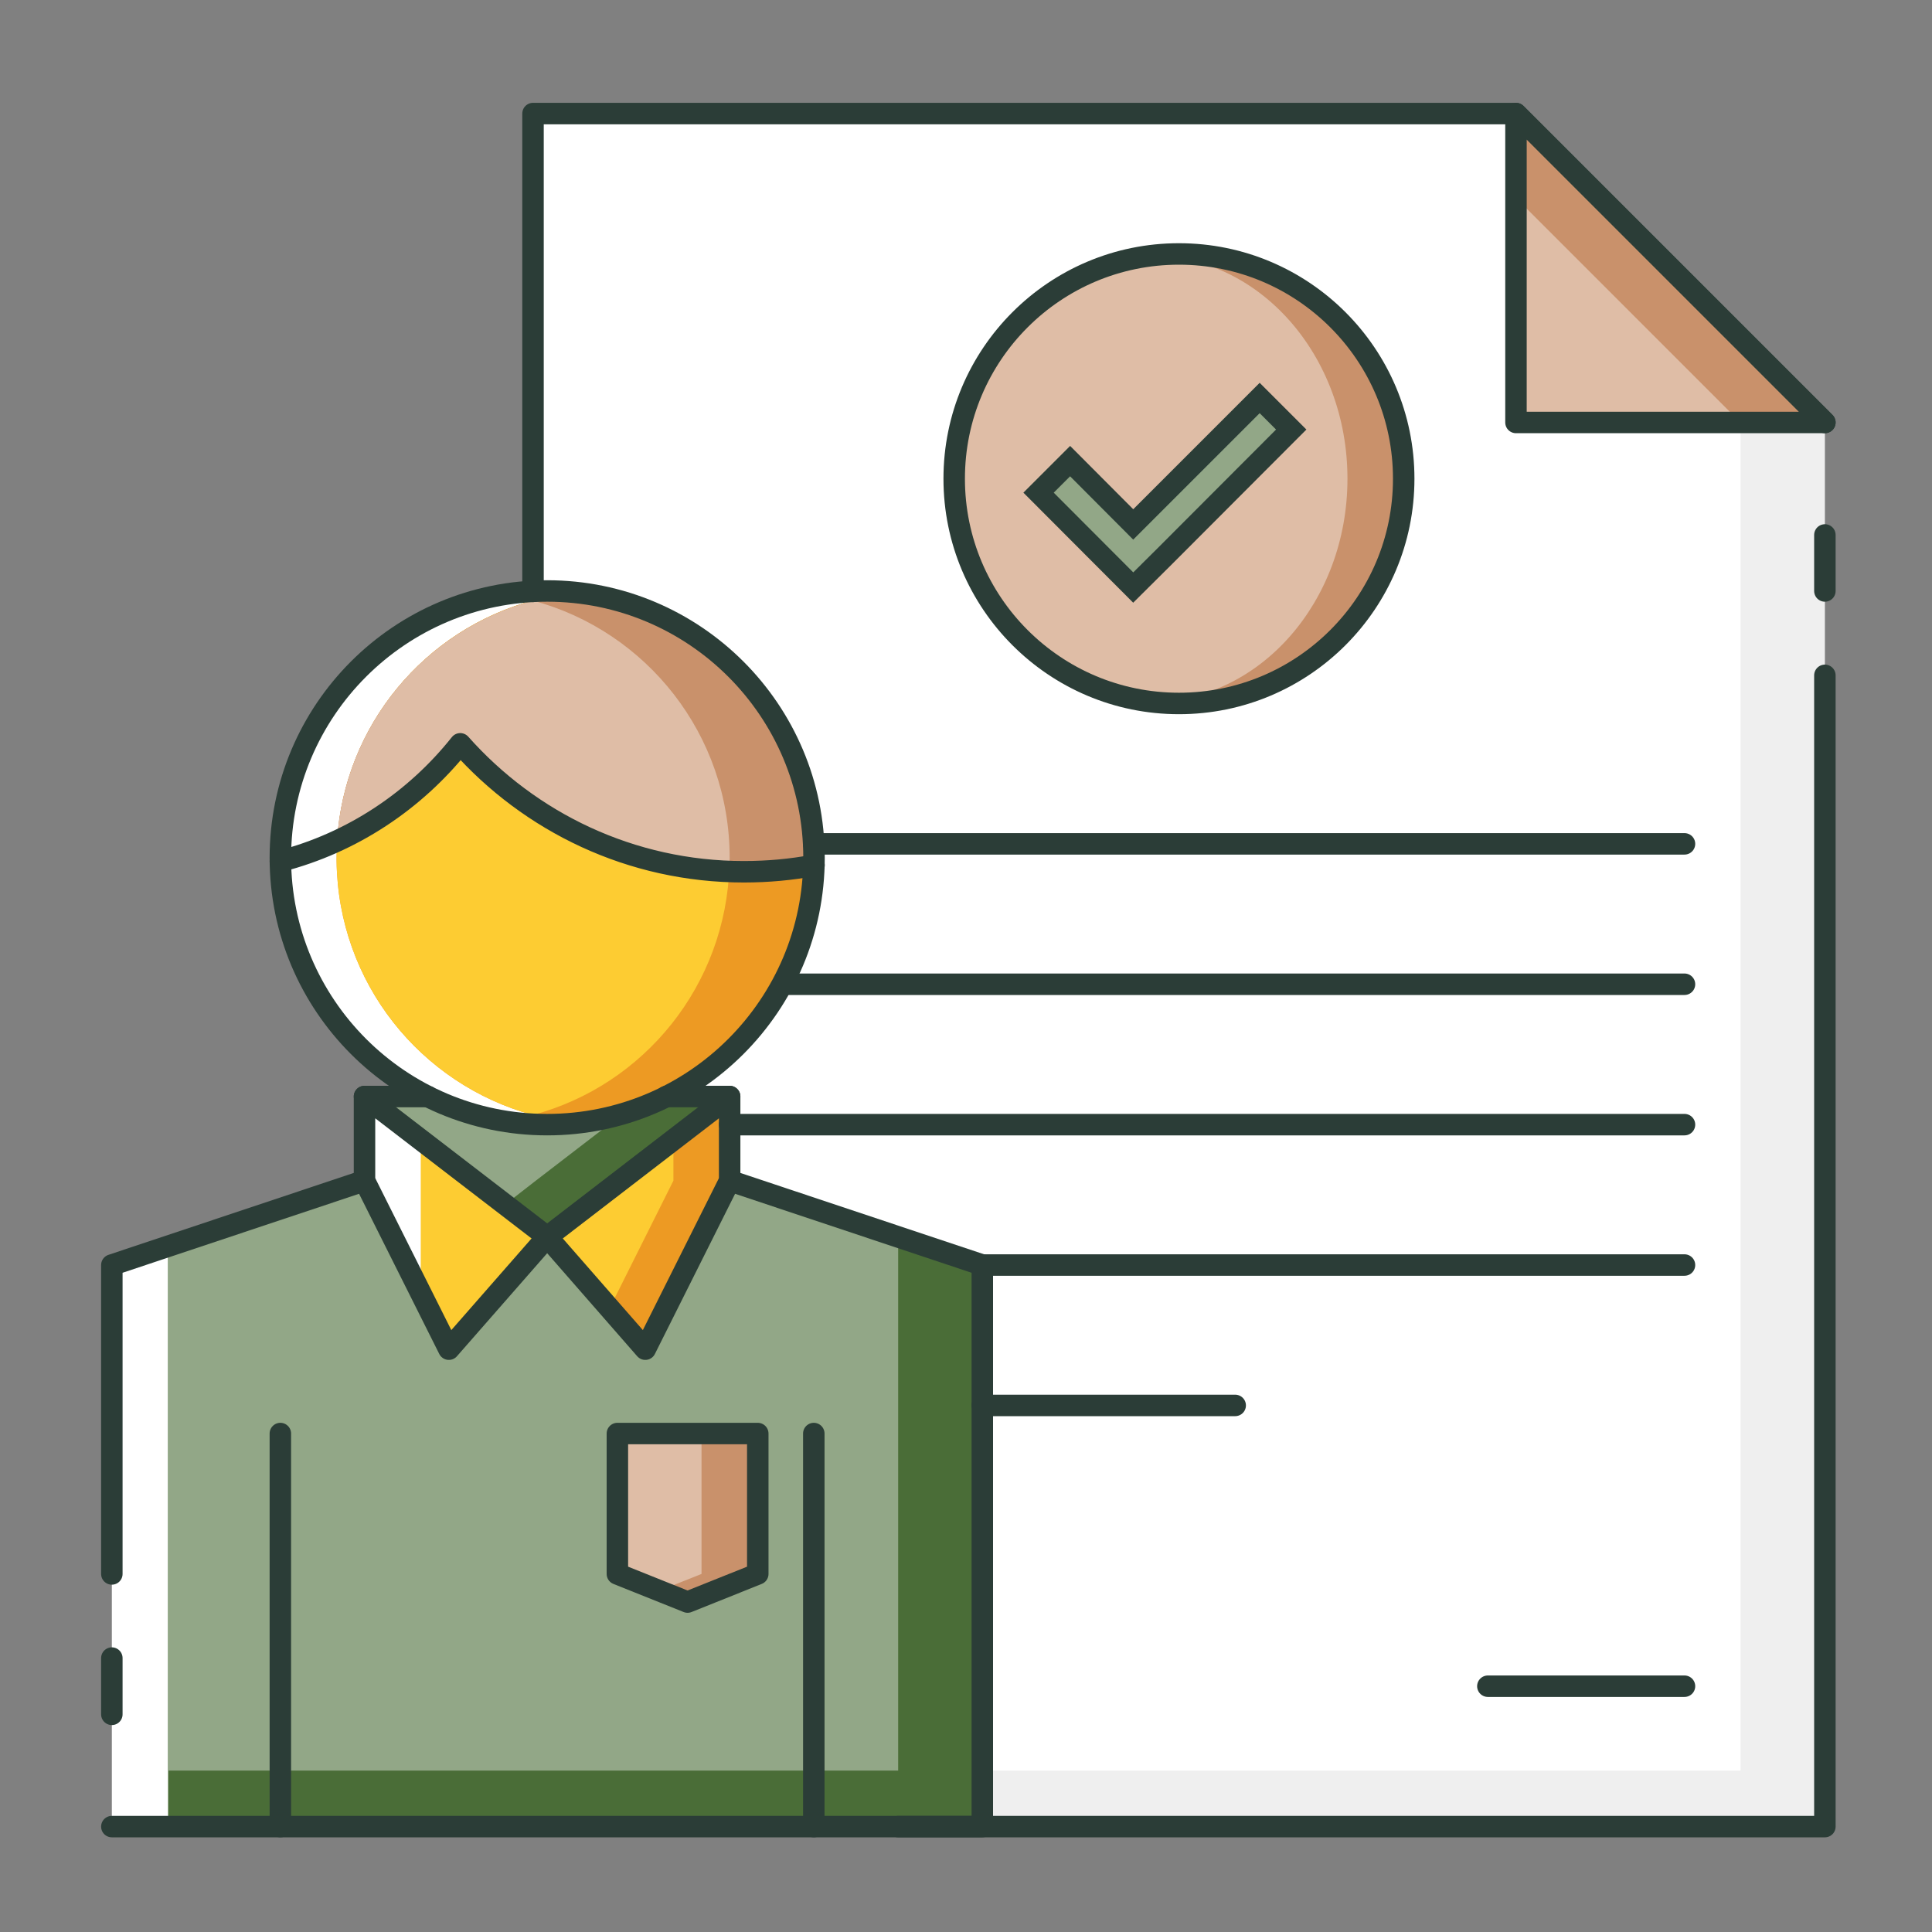 <?xml version="1.0" encoding="UTF-8"?>
<svg xmlns="http://www.w3.org/2000/svg" xmlns:xlink="http://www.w3.org/1999/xlink" version="1.1" id="圖層_1" x="0px" y="0px" viewBox="0 0 90 90" style="enable-background:new 0 0 90 90;" xml:space="preserve">
<rect x="0" y="0" width="90" height="90" fill="#808080" stroke="none"/>
<style type="text/css">
	.st0{fill:#EFEFEF;}
	.st1{fill:#FFFFFF;}
	.st2{fill:#4A6D37;}
	.st3{fill:#92A787;}
	.st4{fill:#FDCC32;}
	.st5{fill:#ED9A23;}
	.st6{fill:#C9916B;}
	.st7{fill:#DFBDA6;}
	.st8{fill:none;stroke:#2B3D37;stroke-linecap:round;stroke-linejoin:round;stroke-miterlimit:10;}
	.st9{fill:none;stroke:#2B3D37;stroke-miterlimit:10;}
</style>
<g>
	<polygon class="st0" points="85.01,19.68 85.01,85.09 24.83,85.09 24.83,5.29 70.62,5.29  "></polygon>
	<polygon class="st1" points="81.08,15.76 81.08,82.48 24.83,82.48 24.83,5.29 70.62,5.29  "></polygon>
	<polygon class="st1" points="45.76,58.93 45.76,85.09 5.21,85.09 5.21,58.93 16.98,55 20.91,62.85 25.49,57.62 30.06,62.85    33.99,55  "></polygon>
	<polygon class="st2" points="45.76,58.93 45.76,85.09 7.83,85.09 7.83,58.05 16.98,55 20.91,62.85 25.49,57.62 30.06,62.85    33.99,55  "></polygon>
	<polygon class="st3" points="41.84,57.62 41.84,82.48 7.83,82.48 7.83,58.05 16.98,55 20.91,62.85 25.49,57.62 30.06,62.85    33.99,55  "></polygon>
	<polygon class="st1" points="25.49,57.62 24.35,58.93 20.91,62.85 16.98,55 16.98,51.08 19.6,53.09 22.08,55  "></polygon>
	<polygon class="st4" points="25.49,57.62 24.35,58.93 20.91,62.85 19.6,60.24 19.6,53.09 22.08,55  "></polygon>
	<polygon class="st5" points="33.99,51.08 33.99,55 30.06,62.85 28.4,60.94 26.64,58.93 25.49,57.62 28.89,55 31.37,53.09  "></polygon>
	<polygon class="st6" points="35.3,66.78 35.3,73.32 32.03,74.63 30.72,74.1 28.76,73.32 28.76,66.78  "></polygon>
	<polygon class="st7" points="32.68,66.78 32.68,73.32 30.72,74.1 28.76,73.32 28.76,66.78  "></polygon>
	<polygon class="st2" points="33.99,51.08 28.89,55 25.49,57.62 23.52,56.12 22.08,55 16.98,51.08  "></polygon>
	<polygon class="st3" points="30.06,51.08 24.96,55 23.52,56.12 22.08,55 16.98,51.08  "></polygon>
	<polygon class="st4" points="31.37,53.09 31.37,55 28.4,60.94 26.64,58.93 25.49,57.62 28.89,55  "></polygon>
	<path class="st1" d="M37.91,39.96c0,0.12,0,0.24-0.01,0.35c-0.18,6.71-5.66,12.07-12.41,12.07c-6.82,0-12.34-5.48-12.43-12.27   v-0.16c0-6.87,5.56-12.43,12.43-12.43S37.91,33.09,37.91,39.96z"></path>
	<path class="st5" d="M37.91,39.96c0,0.12,0,0.24-0.01,0.35c-0.17,6.27-4.97,11.37-11.09,12c-0.22-0.01-0.46-0.04-0.68-0.08   c-0.44-0.07-0.89-0.17-1.31-0.29c-5.23-1.43-9.07-6.16-9.14-11.83v-0.16c0-0.27,0.01-0.54,0.03-0.8c0.34-5.38,4.09-9.82,9.13-11.18   c0.43-0.12,0.86-0.22,1.31-0.29c0.22-0.04,0.46-0.07,0.68-0.08c0.01,0,0.01,0,0.03,0C33.07,28.28,37.91,33.55,37.91,39.96z"></path>
	<path class="st4" d="M33.99,39.96c0,0.12,0,0.24-0.01,0.35C33.82,45.9,30,50.56,24.82,51.94c-5.23-1.43-9.07-6.16-9.14-11.83v-0.16   c0-0.27,0.01-0.54,0.03-0.8c0.34-5.38,4.09-9.82,9.13-11.18C30.12,29.4,33.99,34.22,33.99,39.96z"></path>
	<path class="st6" d="M37.91,39.96c0,0.12,0,0.24-0.01,0.35c-1.06,0.2-2.15,0.3-3.26,0.3c-0.24,0-0.46,0-0.69-0.01   c-4.98-0.2-9.42-2.46-12.52-5.95c-1.52,1.92-3.48,3.48-5.73,4.51c0.34-5.38,4.09-9.82,9.13-11.18c0.43-0.12,0.86-0.22,1.31-0.29   c0.22-0.04,0.46-0.07,0.68-0.08C33.06,28.26,37.91,33.55,37.91,39.96z"></path>
	<path class="st6" d="M65.39,22.3c0,5.78-4.68,10.47-10.47,10.47c-0.44,0-0.88-0.03-1.31-0.08c-5.17-0.64-9.16-5.05-9.16-10.39   c0-5.34,3.99-9.75,9.16-10.39c0.43-0.05,0.86-0.08,1.31-0.08C60.7,11.83,65.39,16.52,65.39,22.3z"></path>
	<ellipse class="st7" cx="53.61" cy="22.3" rx="9.16" ry="10.39"></ellipse>
	<polygon class="st6" points="85.01,19.68 70.62,19.68 70.62,5.29  "></polygon>
	<polygon class="st7" points="81.08,19.68 70.62,19.68 70.62,9.22  "></polygon>
	<path class="st7" d="M33.99,39.96c0,0.12,0,0.24-0.01,0.35c0,0.09-0.01,0.2-0.03,0.29c-4.98-0.2-9.42-2.46-12.52-5.95   c-1.52,1.92-3.48,3.48-5.73,4.51c0.34-5.38,4.09-9.82,9.13-11.18C30.12,29.4,33.99,34.22,33.99,39.96z"></path>
	<g>
		<polyline class="st8" points="5.21,73.32 5.21,58.93 16.98,55   "></polyline>
		<polyline class="st8" points="33.99,55 45.76,58.93 45.76,85.09 5.21,85.09   "></polyline>
		<polygon class="st8" points="25.49,57.62 16.98,51.08 16.98,55 20.91,62.85 25.49,57.62 30.06,62.85 33.99,55 33.99,51.08   "></polygon>
		<line class="st8" x1="37.91" y1="66.78" x2="37.91" y2="85.09"></line>
		<line class="st8" x1="13.06" y1="66.78" x2="13.06" y2="85.09"></line>
		<line class="st8" x1="31.04" y1="51.08" x2="33.99" y2="51.08"></line>
		<line class="st8" x1="16.98" y1="51.08" x2="19.93" y2="51.08"></line>
		<polygon class="st8" points="35.3,73.32 32.03,74.63 28.76,73.32 28.76,66.78 35.3,66.78   "></polygon>
		<line class="st8" x1="5.21" y1="79.86" x2="5.21" y2="77.24"></line>
		<circle class="st8" cx="25.49" cy="39.96" r="12.43"></circle>
		<path class="st8" d="M13.06,40.12c3.36-0.87,6.28-2.83,8.38-5.47c3.24,3.65,7.95,5.96,13.21,5.96c1.12,0,2.21-0.1,3.27-0.3"></path>
		<polyline class="st8" points="85.01,19.68 70.62,5.29 24.83,5.29 24.83,27.55   "></polyline>
		<polyline class="st8" points="41.84,85.09 85.01,85.09 85.01,31.46   "></polyline>
		<circle class="st8" cx="54.92" cy="22.3" r="10.47"></circle>
		<polygon class="st8" points="70.62,19.68 85.01,19.68 70.62,5.29   "></polygon>
		<line class="st8" x1="37.91" y1="39.31" x2="78.47" y2="39.31"></line>
		<line class="st8" x1="36.61" y1="45.85" x2="78.47" y2="45.85"></line>
		<line class="st8" x1="33.99" y1="52.39" x2="78.47" y2="52.39"></line>
		<line class="st8" x1="45.76" y1="58.93" x2="78.47" y2="58.93"></line>
		<line class="st8" x1="45.76" y1="65.47" x2="57.54" y2="65.47"></line>
		<line class="st8" x1="69.31" y1="78.55" x2="78.47" y2="78.55"></line>
		<line class="st8" x1="85.01" y1="24.92" x2="85.01" y2="27.53"></line>
	</g>
</g>
<polygon class="st3" points="58.68,18.54 52.79,24.43 49.85,21.48 48.38,22.95 52.79,27.37 54.27,25.9 60.15,20.01 "></polygon>
<polygon class="st9" points="58.68,18.54 52.79,24.43 49.85,21.48 48.38,22.95 52.79,27.37 54.27,25.9 60.15,20.01 "></polygon>
</svg>
